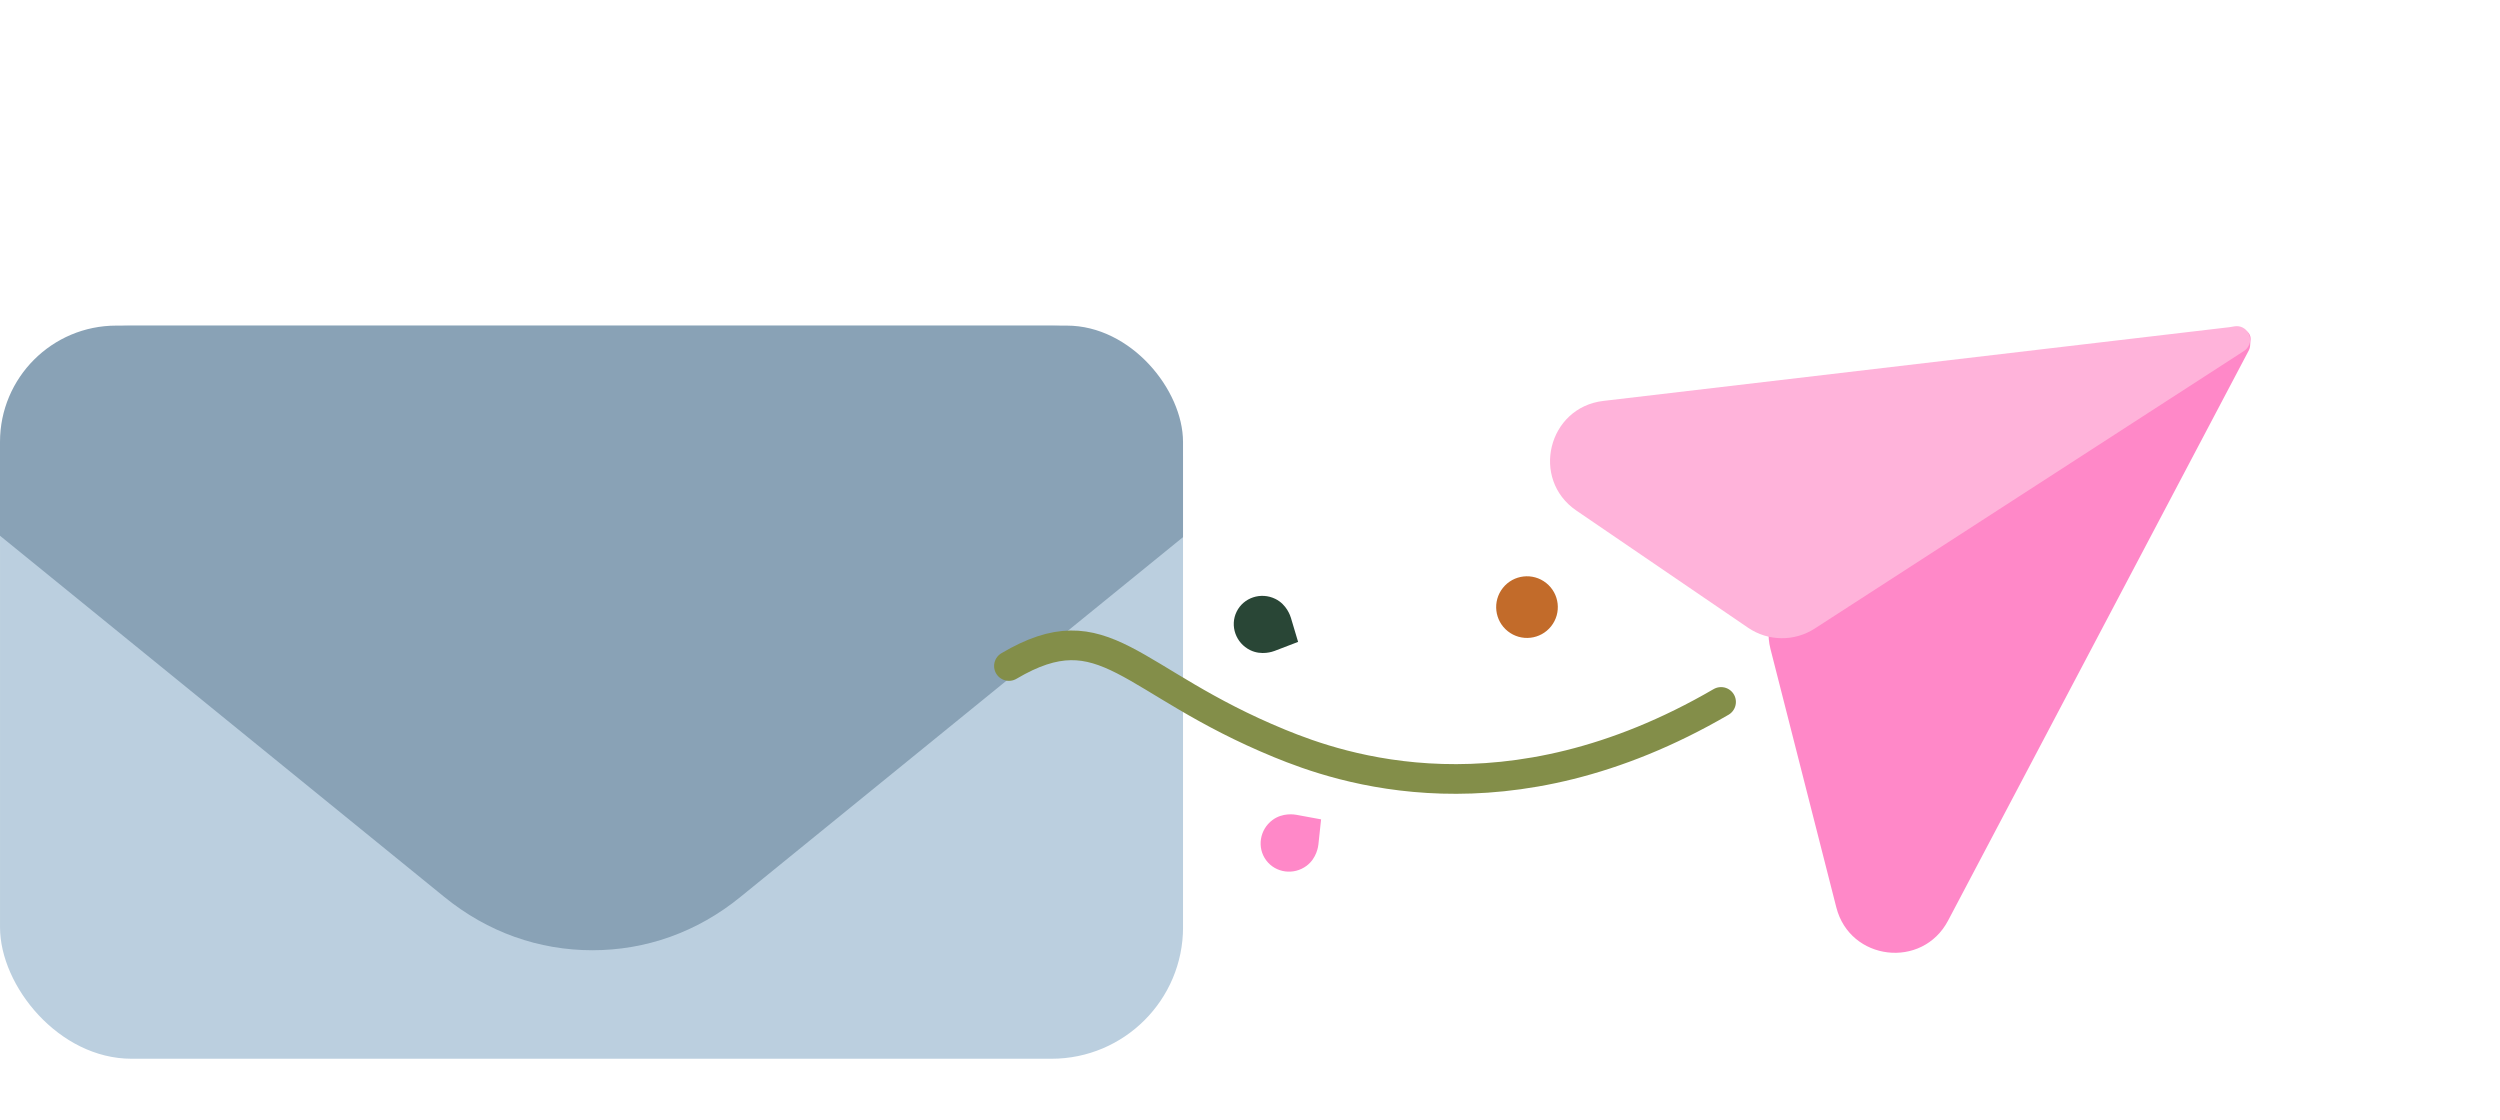 <svg width="337" height="151" viewBox="0 0 337 151" fill="none" xmlns="http://www.w3.org/2000/svg">
<g clip-path="url(#clip0_768_49788)">
<rect x="0.002" y="43.89" width="159.474" height="98.829" rx="17.736" fill="#BBCFDF"/>
<path d="M59.864 120.884C65.751 125.693 72.677 128.092 79.851 128.092C87.026 128.092 93.951 125.693 99.839 120.884L159.803 72.137L159.803 37.031L-0.1 37.031L-0.1 72.137L59.864 120.884Z" fill="#89A2B6"/>
</g>
<path d="M303.313 46.636C303.298 46.84 303.241 47.039 303.146 47.22L262.599 124.1C259.128 130.681 249.372 129.526 247.535 122.316L238.656 87.469C237.752 83.921 239.331 80.207 242.514 78.398L300.904 45.19C301.034 45.115 301.15 45.017 301.244 44.901C301.985 43.986 303.463 44.571 303.378 45.745L303.313 46.636Z" fill="#FF88C8"/>
<path d="M300.534 44.104L216.13 54.044C208.666 54.923 206.292 64.592 212.5 68.829L235.634 84.616C238.336 86.46 241.881 86.504 244.628 84.728L302.485 47.314C302.647 47.209 302.791 47.079 302.912 46.929C303.963 45.628 302.847 43.717 301.197 43.993L300.534 44.104Z" fill="#FFB3DA"/>
<path d="M166.698 82.452C165.761 84.359 166.582 86.683 168.522 87.637C170.065 88.396 171.589 87.826 171.814 87.743L174.984 86.528L174.012 83.275C173.94 83.047 173.461 81.491 171.918 80.732C169.979 79.778 167.636 80.546 166.698 82.452Z" fill="#294636"/>
<path d="M170.683 115.973C171.954 117.676 174.398 118.002 176.129 116.709C177.507 115.68 177.693 114.063 177.722 113.826L178.082 110.449L174.743 109.835C174.507 109.795 172.904 109.514 171.526 110.543C169.794 111.835 169.412 114.271 170.683 115.973Z" fill="#FF88C8"/>
<path d="M209.091 84.425C210.52 82.628 210.221 80.014 208.425 78.586C206.628 77.158 204.014 77.456 202.586 79.253C201.158 81.049 201.456 83.663 203.253 85.091C205.049 86.52 207.663 86.221 209.091 84.425Z" fill="#C26B2A"/>
<path d="M232 94.621C203.001 111.5 180.501 103.5 172.501 100.219C152.057 91.835 149 82.106 136.004 89.778" stroke="#838E49" stroke-width="4" stroke-linecap="round"/>
<defs>
<clipPath id="clip0_768_49788">
<rect y="43.891" width="159.471" height="98.831" rx="15.679" fill="white"/>
</clipPath>
</defs>
</svg>
